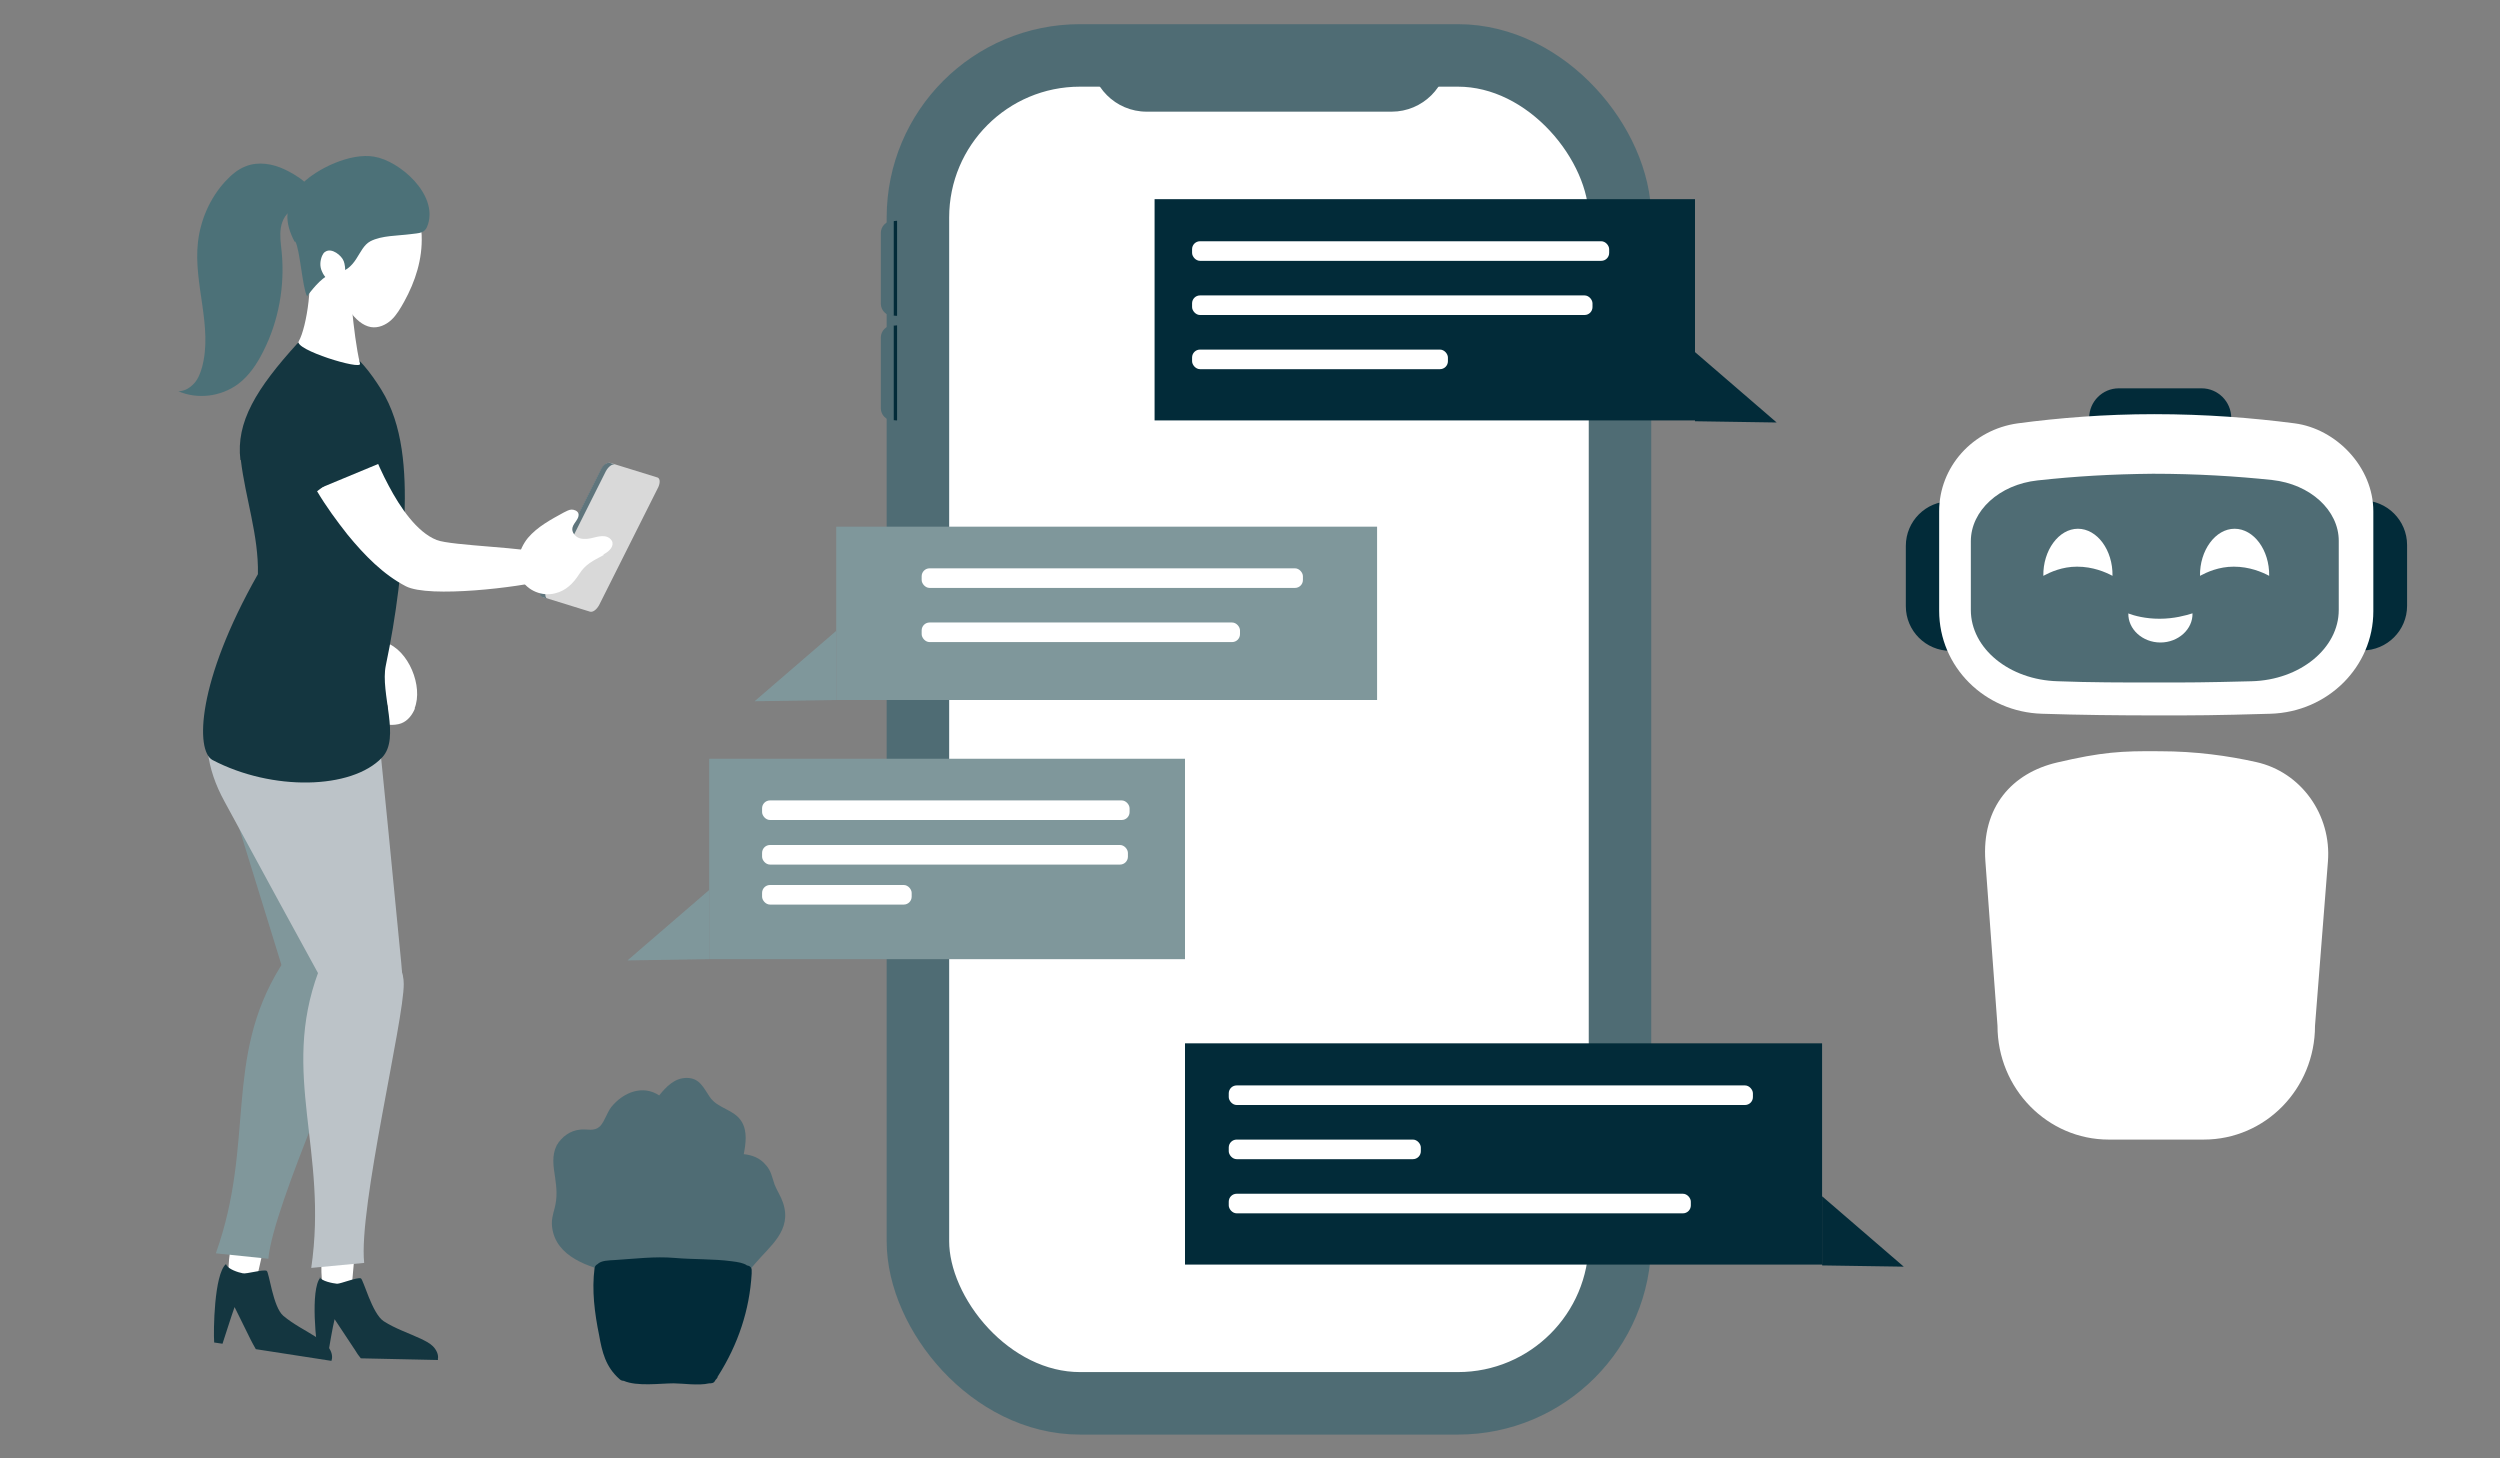 <?xml version="1.0" encoding="UTF-8"?>
<svg xmlns="http://www.w3.org/2000/svg" version="1.1" viewBox="0 0 600 350">
  <rect x="0" y="0" width="600" height="350" fill="#808080" stroke="none"/>
  <!-- Generator: Adobe Illustrator 29.1.0, SVG Export Plug-In . SVG Version: 2.1.0 Build 142)  -->
  <defs>
    <style>
      .st0 {
        fill: #d9d9d9;
      }

      .st1 {
        fill: #8fc78f;
      }

      .st2, .st3 {
        fill: #fff;
      }

      .st4 {
        fill: #7f979b;
      }

      .st5 {
        fill: #4c7178;
      }

      .st5, .st6, .st7, .st8 {
        fill-rule: evenodd;
      }

      .st9 {
        fill: #4f6c74;
      }

      .st3 {
        stroke: #4f6c74;
        stroke-miterlimit: 10;
        stroke-width: 15px;
      }

      .st10 {
        fill: #022b39;
      }

      .st11, .st7 {
        fill: #143640;
      }

      .st12 {
        display: none;
      }

      .st13 {
        fill: #5f757c;
      }

      .st6 {
        fill: #bcc3c8;
      }

      .st8 {
        fill: #80979b;
      }
    </style>
  </defs>
  <g id="Ebene_1" class="st12">
    <rect class="st1" width="600" height="350"/>
  </g>
  <g id="Ebene_2">
    <g>
      <path class="st2" d="M55,310c.1,1.4.5,3.1,1.8,3.2,2.3.3,4.2-3.6,4.8-6.3.7-2.9,1.3-5.9,2-8.8l-8.2,1.4c-.8,3.7-.6,7.7-.3,10.5Z"/>
      <path class="st7" d="M54.3,303.5c.4,1.1,2.9,1.9,4,2.1.8.2,4.9-1,5.7-.6.6.3,1.5,8.7,4,10.8,2.5,2.1,5.4,3.5,8.2,5.3,1,.6,1.9,1.3,2.6,2.2.7.9,1.1,2.1.8,3.1,0,0,0,.2-.1.2l-18.1-2.8c-.4-.7-.8-1.4-1.2-2.2-1.3-2.6-2.6-5.3-3.9-7.9-.9,2.5-1.8,5.5-2.9,8.8l-2-.3c-.2-2.9,0-16.3,2.8-18.8Z"/>
      <path class="st8" d="M52.5,165.2c-2.7,8.4,0,17.4,2.5,25.8,5.1,16.6,10.3,33.2,15.4,49.8.8,2.7,1.9,5.6,4.4,6.8,2.9,1.4,6.4-.5,8.1-3.2s1.9-6.1,2.1-9.4c1.1-19.3,2.2-38.5,3.3-57.8.8-14.4-.2-28.7-18.5-26.5-7.9,1-14.8,6.8-17.3,14.5Z"/>
      <path class="st8" d="M86.7,238.8c2.2-11.2-15.1-13.8-19.4-6.8-13.7,22.2-6,42.2-15.5,68.8l12.6,1.3c1.2-13.1,20.7-55,22.3-63.3Z"/>
      <path class="st2" d="M99.6,170c-.6,1.5-1.7,3-3.3,3.6-1.5.6-5.1.6-4.6-.9.5-1.3,1.8-2.1,1.3-3.4-.5-1.3-1.7-2.1-2.7-3.1-2.8-3-5.1-14.3,2.2-12,5.6,1.8,9.1,10.6,7,15.8Z"/>
      <path class="st6" d="M50.5,167.6c-1.7,9.5-1.1,16.6,3.4,24.8,8.8,16.2,17.6,32.4,26.5,48.6,1.4,2.6,3.1,5.4,6.2,6,3.6.7,7.4-2.2,8.9-5.5s1.1-7,.8-10.4c-2-20.6-4-41.2-6.1-61.9-1.5-15.4-5.2-30.3-26.1-23.3-9,3-12.1,12.8-13.6,21.5Z"/>
      <path class="st11" d="M57.8,110.4c1.1,9.2,4.3,18.1,4.1,27.4-14.7,25.9-15,42.4-10.9,44.6,14.3,7.5,33.4,7.1,40.7-.6,4.5-4.7-.5-15.4.9-22.1,2.5-11.9,4-24,4.5-36.2.3-10.4-.3-21.5-5.6-30-5.3-8.5-11.3-14.1-20.1-11.1-9.9,10.9-14.8,18.9-13.7,28Z"/>
      <path class="st2" d="M78.2,312.9c.3,1.4.9,3,2.2,3,2.3,0,3.7-4.1,4-6.9.3-3,.5-6,.8-9l-8,2.5c-.3,3.8.4,7.8,1,10.5Z"/>
      <path class="st6" d="M96.9,236.2c0-11.5-17.7-10.7-20.5-2.9-9.1,24.6,2.4,42.9-1.7,71l12.7-1.2c-1.4-13.2,9.6-58.4,9.5-67Z"/>
      <path class="st7" d="M76.7,306.5c.5,1,3.2,1.5,4.2,1.6.9,0,4.8-1.6,5.7-1.3.6.2,2.7,8.5,5.5,10.3s5.9,2.8,8.9,4.2c1,.5,2.1,1,2.9,1.8.8.8,1.4,2,1.2,3,0,0,0,.2,0,.3l-18.5-.4c-.5-.6-1-1.3-1.4-2-1.6-2.5-3.3-4.9-4.9-7.4-.6,2.6-1.1,5.7-1.7,9.2h-2.1c-.6-2.9-2.1-16.3.4-19.2Z"/>
      <path class="st2" d="M130.6,132.9c-3.4-1.5-22.3-1.9-25.8-3.3-4.8-1.9-8.8-7.9-11.5-13-1.5-2.8-2.8-5.7-4-8.7l-13.2,10c2.2,3.7,4.7,7.1,7.3,10.4,4.1,5,8.6,9.6,14,12.4,5.6,2.9,27.5.2,33.3-1.4,4.7-1.6,3.3-5,0-6.5Z"/>
      <path class="st11" d="M88.6,101.8c-2-4.2-4.6-8.5-8.7-10.7-4.4-2.4-13.4-1.9-13.8,4.4-.3,3.7,1.9,7.8,3.3,11.1,1.6,3.7,3.4,7.4,5.4,10.9,0,.1.2.2.2.4l18.3-7.6c-.9-2.5-3.6-6.1-4.7-8.5Z"/>
      <path class="st2" d="M73.4,62.3c.8-1.5,9.5,3,10.1,4.1s1.1,13.3,2.9,20.9c.4,1.6-15.9-3.4-14.7-5.4,1.9-3.2,3.8-15.6,1.7-19.6Z"/>
      <path class="st2" d="M101.2,56.4c-.6-12.9-17.9-13.5-22.2-13-4.2.5-5.4,6.1-6.6,10.2-.7,2.5-.3,5.3.8,7.6,1.1,2.2,6.9,6.4,7.3,6.6,1.6,4.6,4.6,10,8.5,10.7,1.8.3,3.6-.5,4.9-1.7,1.3-1.2,2.2-2.8,3.1-4.4,2.7-4.9,4.4-10.2,4.2-15.8Z"/>
      <path class="st5" d="M70.7,58c-1.1-2.1-1.9-4.4-1.7-6.7.2-2.8,1.6-5.3,3.6-7.3,3.5-3.5,11.5-7.4,17.2-6.4,6.1,1,15.3,9,12.9,16.3-.7,2.2-2,2-4.2,2.3-3,.4-6.9.3-9.6,1.7-3.2,1.7-3,7.2-9,7.8-2,.2-4.5,3.1-6.2,5.4-1.1-1.9-1.7-11.1-2.8-13.1Z"/>
      <path class="st5" d="M68.4,40.7c-2.9-1.4-6.4-2-9.4-.8-1.9.7-3.5,2.1-4.9,3.6-3.7,4-6,9.3-6.6,14.7-1.1,10,3.6,20.2,1,29.9-.4,1.4-.9,2.8-1.9,3.9s-2.3,1.9-3.8,1.9c4.6,2,10.2,1.3,14.3-1.7,2.7-2,4.6-4.9,6.1-7.9,3.7-7.3,5.2-15.7,4.4-23.9-.2-1.9-.5-3.8-.2-5.7.3-1.9,1.3-3.8,3.2-4.5,1.4-.6,3.8,0,4.5-1.7,1.4-3.5-4.4-6.7-6.7-7.8Z"/>
      <path class="st2" d="M78.1,60.4c-.4.2-.6.6-.8,1-.5,1.2-.6,2.6,0,3.8.5,1.2,1.5,2.2,2.7,2.7.5.2,1,.3,1.5.1,1.7-.6,1.5-4,1-5.3-.5-1.4-2.9-3.3-4.4-2.3Z"/>
      <g>
        <path class="st0" d="M130.3,143.3l11.3,3.5c.7.2,1.6-.5,2.2-1.6l14.2-28.3c.5-1.1.4-2.1-.2-2.3l-11.3-3.5c-.7-.2-1.6.5-2.2,1.6l-14.2,28.3c-.5,1.1-.4,2.1.2,2.3Z"/>
        <path class="st13" d="M130,141l14.2-28.3c.5-1.1,1.5-1.8,2.2-1.6l1.2.4c-.7-.2-1.6.5-2.2,1.6l-14.2,28.3c-.5,1.1-.4,2.1.2,2.3l-1.2-.4c-.7-.2-.8-1.2-.2-2.3Z"/>
      </g>
      <path class="st2" d="M144.8,133.1c1.1-.6,2.4-1.6,2.2-2.9-.2-.8-1-1.4-1.9-1.5-.8-.1-1.7.1-2.5.3-1.1.3-2.3.5-3.4.2-1.1-.3-2.1-1.5-1.8-2.6.3-1.2,1.8-2.2,1.4-3.4-.2-.6-1-.9-1.6-.9s-1.3.4-1.9.7c-3.1,1.7-6.3,3.4-8.6,6.1-2.2,2.7-3.3,6.8-1.6,9.9,1.5,2.8,5.1,4.2,8.1,3.4,2.6-.6,4.4-2.4,5.8-4.6,1.5-2.4,3.3-3.2,5.9-4.6Z"/>
    </g>
    <rect class="st3" x="220.3" y="13.3" width="168.5" height="323.5" rx="38.9" ry="38.9"/>
    <path class="st9" d="M333.9,26.8h-58.7c-7.5,0-13.5-6.1-13.5-13.5h0s85.8,0,85.8,0h0c0,7.5-6.1,13.5-13.5,13.5Z"/>
    <path class="st10" d="M215.1,78.1h.2v22.8h-.2c-1.6,0-2.9-1.3-2.9-2.9v-17c0-1.6,1.3-2.9,2.9-2.9Z"/>
    <path class="st9" d="M214.3,78.1h.2v22.8h-.2c-1.6,0-2.9-1.3-2.9-2.9v-17c0-1.6,1.3-2.9,2.9-2.9Z"/>
    <path class="st10" d="M215.1,53h.2v22.8h-.2c-1.6,0-2.9-1.3-2.9-2.9v-17c0-1.6,1.3-2.9,2.9-2.9Z"/>
    <path class="st9" d="M214.3,53h.2v22.8h-.2c-1.6,0-2.9-1.3-2.9-2.9v-17c0-1.6,1.3-2.9,2.9-2.9Z"/>
    <path class="st10" d="M397.9,60.2h.2v36h-.2c-1.6,0-2.9-1.3-2.9-2.9v-30.2c0-1.6,1.3-2.9,2.9-2.9Z" transform="translate(793.1 156.4) rotate(-180)"/>
    <path class="st9" d="M398.7,60.2h.2v36h-.2c-1.6,0-2.9-1.3-2.9-2.9v-30.2c0-1.6,1.3-2.9,2.9-2.9Z" transform="translate(794.6 156.4) rotate(-180)"/>
    <g>
      <path class="st10" d="M508.4,93.2h20c3.9,0,7.1,3.2,7.1,7.1h-34.1c0-3.9,3.2-7.1,7.1-7.1Z"/>
      <path class="st10" d="M563.2,130.9h14.5c5.9,0,10.7,4.8,10.7,10.7h0c0,2.2-1.8,4-4,4h-28c-2.2,0-4-1.8-4-4h0c0-5.9,4.8-10.7,10.7-10.7Z" transform="translate(708.6 -432.3) rotate(90)"/>
      <path class="st10" d="M450.8,130.9h28c2.2,0,4,1.8,4,4h0c0,5.9-4.8,10.7-10.7,10.7h-14.5c-5.9,0-10.7-4.8-10.7-10.7h0c0-2.2,1.8-4,4-4Z" transform="translate(603 -326.6) rotate(90)"/>
      <path class="st2" d="M569.6,146.7c0,13.3-10.9,24.2-24.7,24.6s-17.7.4-26.9.4c-9.5,0-18.9-.1-27.9-.4-13.8-.4-24.7-11.3-24.7-24.7v-23.9c0-10.6,8-19.6,18.9-21.1,9.8-1.3,20.8-2.2,32.7-2.2,12.4,0,23.7.9,33.7,2.2s18.9,10.5,18.9,21.1v23.9Z"/>
      <path class="st9" d="M561.3,146.4c0,9.2-9.3,16.8-20.9,17.1s-15,.3-22.8.3c-8.1,0-16,0-23.7-.3-11.7-.3-20.9-7.9-20.9-17.1v-16.5c0-7.3,6.8-13.6,16-14.6s17.6-1.5,27.7-1.6c10.5,0,20.1.6,28.6,1.5,9.2,1,16,7.3,16,14.6v16.5Z"/>
      <path class="st2" d="M528,138.2c1.7-.9,4.5-2.2,8.1-2.2,3.8,0,6.8,1.3,8.5,2.2.1-6.2-3.7-11.3-8.3-11.3s-8.4,5.2-8.3,11.3Z"/>
      <path class="st2" d="M510.7,147.2c1.6.6,4.2,1.3,7.6,1.3,3.5,0,6.3-.8,7.9-1.3.1,3.8-3.4,7-7.7,7s-7.8-3.2-7.7-7Z"/>
      <path class="st2" d="M490.4,138.2c1.7-.9,4.5-2.2,8.1-2.2,3.8,0,6.8,1.3,8.5,2.2.1-6.2-3.7-11.3-8.3-11.3s-8.4,5.2-8.3,11.3Z"/>
      <path class="st2" d="M529,273.5h-22.9c-14.7,0-26.7-12.2-26.7-27.3-1-13.1-1.9-26.2-2.9-39.4s6.5-21.3,17.2-23.8,15.4-2.8,24.7-2.7c8.6,0,16.4,1.1,23.1,2.6,10.8,2.4,18.1,12.7,17.2,23.9-1,13.1-2.1,26.3-3.1,39.4,0,15.1-11.9,27.3-26.7,27.3Z"/>
    </g>
    <g>
      <polygon class="st10" points="406.8 100.9 277.1 100.9 277.1 47.8 406.8 47.8 406.8 80 406.8 100.9"/>
      <polyline class="st10" points="426.4 101.4 406.8 101.1 406.8 84.5"/>
      <rect class="st2" x="286.1" y="57.9" width="100.1" height="4.7" rx="1.9" ry="1.9"/>
      <rect class="st2" x="286.1" y="70.9" width="96.1" height="4.7" rx="1.9" ry="1.9"/>
      <rect class="st2" x="286.1" y="83.9" width="61.4" height="4.7" rx="1.9" ry="1.9"/>
    </g>
    <g>
      <polygon class="st4" points="200.7 168 330.5 168 330.5 126.4 200.7 126.4 200.7 151.6 200.7 168"/>
      <polyline class="st4" points="181.1 168.3 200.7 168 200.7 151.4"/>
      <rect class="st2" x="221.3" y="136.4" width="91.5" height="4.7" rx="1.9" ry="1.9" transform="translate(534 277.5) rotate(-180)"/>
      <rect class="st2" x="221.3" y="149.5" width="76.4" height="4.7" rx="1.9" ry="1.9" transform="translate(518.9 303.6) rotate(-180)"/>
    </g>
    <g>
      <polygon class="st4" points="170.2 230.2 284.4 230.2 284.4 182.1 170.2 182.1 170.2 211.3 170.2 230.2"/>
      <polyline class="st4" points="150.6 230.5 170.2 230.2 170.2 213.6"/>
      <rect class="st2" x="183" y="192.1" width="88.2" height="4.7" rx="1.9" ry="1.9" transform="translate(454.1 388.9) rotate(-180)"/>
      <rect class="st2" x="183" y="202.8" width="87.8" height="4.7" rx="1.9" ry="1.9" transform="translate(453.7 410.3) rotate(-180)"/>
      <rect class="st2" x="183" y="212.5" width="35.9" height="4.7" rx="1.9" ry="1.9" transform="translate(401.8 429.6) rotate(-180)"/>
    </g>
    <g>
      <polygon class="st10" points="437.3 303.5 284.4 303.5 284.4 250.4 437.3 250.4 437.3 282.6 437.3 303.5"/>
      <polyline class="st10" points="456.9 304 437.3 303.7 437.3 287.1"/>
      <rect class="st2" x="294.9" y="260.5" width="125.8" height="4.7" rx="1.9" ry="1.9"/>
      <rect class="st2" x="294.9" y="273.5" width="46.1" height="4.7" rx="1.9" ry="1.9"/>
      <rect class="st2" x="294.9" y="286.5" width="110.9" height="4.7" rx="1.9" ry="1.9"/>
    </g>
    <g>
      <path class="st9" d="M187.9,288.6c-.5-1.5-1.4-2.8-2-4.3-.6-1.7-.8-3.3-2.1-4.7-1.4-1.7-3.3-2.4-5.3-2.6.5-2.6.9-5.5-.5-7.8-1.8-3-5.8-3.1-7.7-6-1.5-2.2-2.4-4.5-5.5-4.5-2.9,0-4.9,2.1-6.6,4.2-3.9-2.6-8.6-.8-11.5,2.8-1,1.3-1.6,3.4-2.6,4.5-1.5,1.5-3.1.7-4.8.9-2.4.2-4.5,1.7-5.7,3.8-1.2,2.4-.8,5-.4,7.5.4,2.8.6,4.9-.1,7.6-.4,1.5-.8,2.8-.6,4.5.9,7.2,8.8,9.6,14.8,11,0,0,0,0,.1,0,3.6,3.7,9.4,2.9,14.2,2.5,4.7-.3,9.4-.6,14.1-1,3.4-.3,3.3-1.2,5.4-3.6,3.7-4.4,9.1-8.1,6.8-14.8Z"/>
      <path class="st10" d="M179.3,303.7c-.9-.6-2.1-.8-3.7-1-4.5-.6-9.1-.4-13.7-.8-4.7-.4-9.5.2-14.2.5-1.7.1-3.4.1-4.3,1-.4.2-.6.5-.7.9-.7,5.4,0,10.8,1.1,16.2.7,3.9,1.5,7.5,4.9,10.5.3.3.7.4,1,.4,3.2,1.4,8.8.6,12,.6,2,0,6,.6,8.5,0,.5,0,1.1,0,1.4-.6,0,0,.1-.2.2-.3.1-.1.3-.3.4-.5,0-.1,0-.2.1-.3,4.9-7.7,7.6-16,8.1-24.6,0,0,0-.2,0-.3,0-.2,0-.4,0-.6,0-.7-.6-1.1-1.3-1.1Z"/>
    </g>
  </g>
</svg>